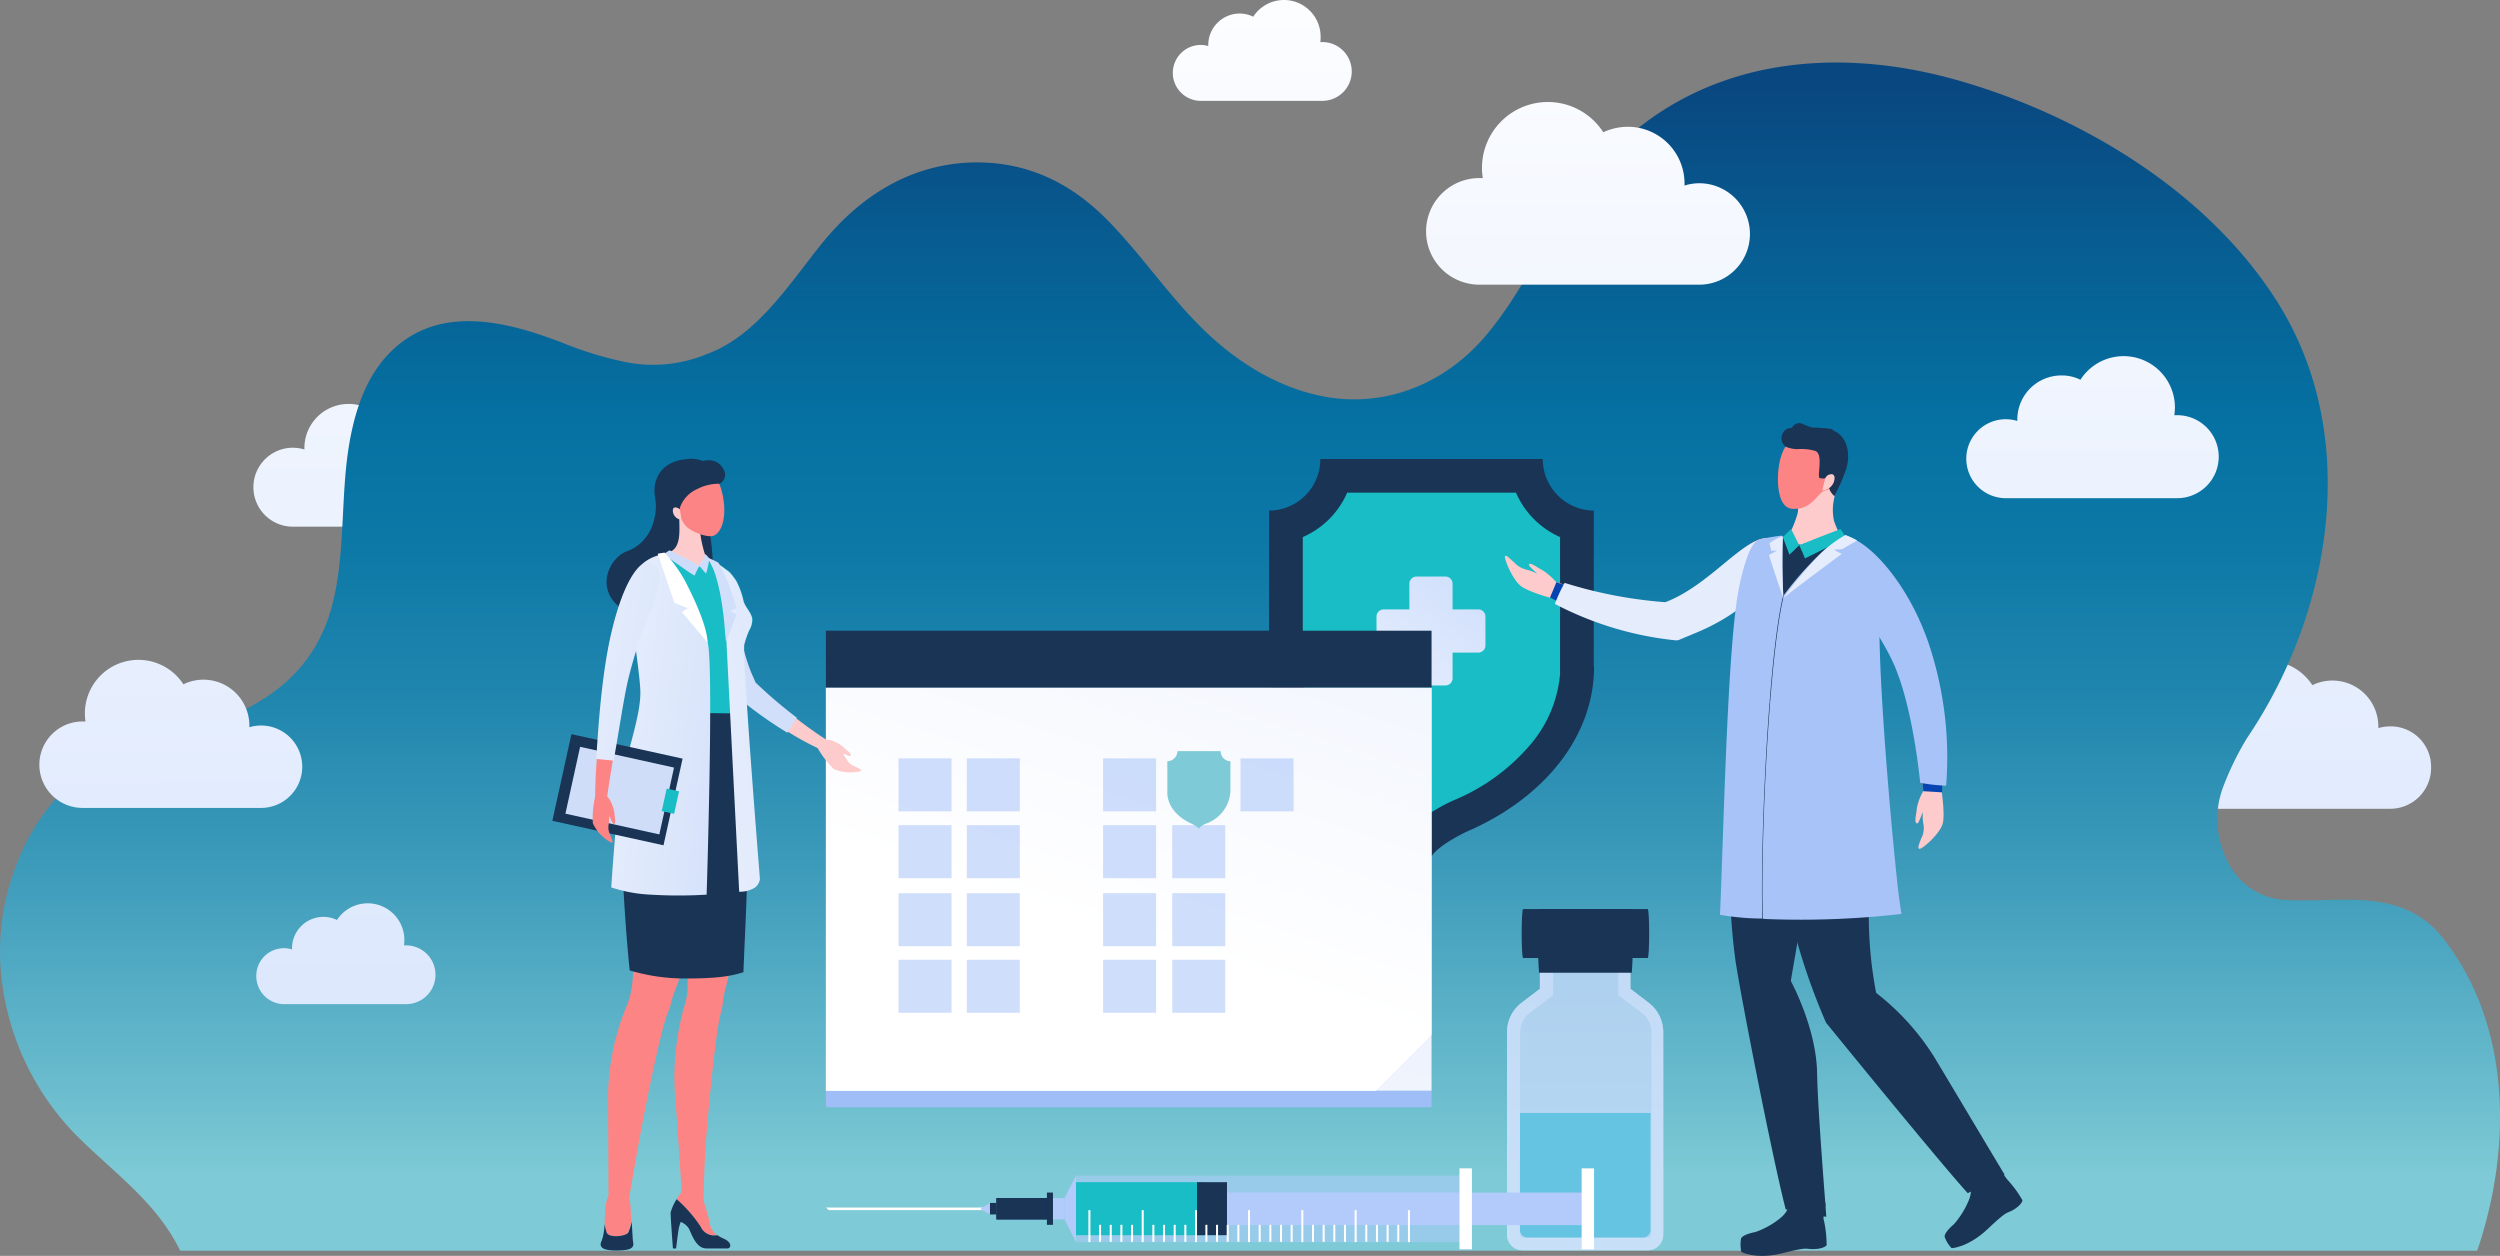 <svg xmlns="http://www.w3.org/2000/svg" xmlns:xlink="http://www.w3.org/1999/xlink" width="332.441" height="167" viewBox="0 0 332.441 167">
  <rect x="0" y="0" width="332.441" height="167" fill="#808080" stroke="none"/>
  <defs>
    <linearGradient id="linear-gradient" x1="0.46" y1="-3.272" x2="0.557" y2="13.689" gradientUnits="objectBoundingBox">
      <stop offset="0" stop-color="#fff"/>
      <stop offset="1" stop-color="#b2cbfb"/>
    </linearGradient>
    <linearGradient id="linear-gradient-2" x1="0.473" y1="-5.135" x2="0.567" y2="11.133" xlink:href="#linear-gradient"/>
    <linearGradient id="linear-gradient-3" x1="0.5" y1="1.31" x2="0.5" y2="0.037" gradientUnits="objectBoundingBox">
      <stop offset="0.295" stop-color="#7ecad6"/>
      <stop offset="0.34" stop-color="#6ebfcf"/>
      <stop offset="0.48" stop-color="#419ebc"/>
      <stop offset="0.604" stop-color="#2086ae"/>
      <stop offset="0.708" stop-color="#0c78a6"/>
      <stop offset="0.778" stop-color="#0572a3"/>
      <stop offset="0.898" stop-color="#075d91"/>
      <stop offset="1" stop-color="#094780"/>
    </linearGradient>
    <linearGradient id="linear-gradient-4" x1="-0.227" y1="2.721" x2="3.122" y2="-1.998" gradientUnits="objectBoundingBox">
      <stop offset="0" stop-color="#fff"/>
      <stop offset="1" stop-color="#9fbef8"/>
    </linearGradient>
    <linearGradient id="linear-gradient-5" x1="-0.456" y1="1.473" x2="1.403" y2="-2.282" gradientUnits="objectBoundingBox">
      <stop offset="0" stop-color="#fff"/>
      <stop offset="1" stop-color="#c1d3f8"/>
    </linearGradient>
    <linearGradient id="linear-gradient-6" x1="0.5" y1="-66.252" x2="0.5" y2="-39.229" xlink:href="#linear-gradient-4"/>
    <linearGradient id="linear-gradient-7" x1="0.068" y1="0.414" x2="1.835" y2="-3.157" xlink:href="#linear-gradient-5"/>
    <linearGradient id="linear-gradient-8" x1="-0.018" y1="-12.039" x2="3.188" y2="-15.186" xlink:href="#linear-gradient-5"/>
    <linearGradient id="linear-gradient-9" x1="0.499" y1="-19.365" x2="0.499" y2="-5.157" xlink:href="#linear-gradient-4"/>
    <linearGradient id="linear-gradient-10" x1="0.498" y1="-19.365" x2="0.498" y2="-5.157" xlink:href="#linear-gradient-4"/>
    <linearGradient id="linear-gradient-12" x1="0.503" y1="-19.365" x2="0.503" y2="-5.157" xlink:href="#linear-gradient-4"/>
    <linearGradient id="linear-gradient-13" x1="0.5" y1="-19.365" x2="0.5" y2="-5.157" xlink:href="#linear-gradient-4"/>
    <linearGradient id="linear-gradient-15" x1="0.499" y1="-20.62" x2="0.499" y2="-6.413" xlink:href="#linear-gradient-4"/>
    <linearGradient id="linear-gradient-16" x1="0.498" y1="-20.62" x2="0.498" y2="-6.413" xlink:href="#linear-gradient-4"/>
    <linearGradient id="linear-gradient-18" x1="0.503" y1="-20.62" x2="0.503" y2="-6.413" xlink:href="#linear-gradient-4"/>
    <linearGradient id="linear-gradient-19" x1="0.5" y1="-20.62" x2="0.5" y2="-6.413" xlink:href="#linear-gradient-4"/>
    <linearGradient id="linear-gradient-21" x1="0.499" y1="-14.28" x2="0.499" y2="-0.073" xlink:href="#linear-gradient-4"/>
    <linearGradient id="linear-gradient-22" x1="0.498" y1="-14.28" x2="0.498" y2="-0.073" xlink:href="#linear-gradient-4"/>
    <linearGradient id="linear-gradient-24" x1="0.503" y1="-14.28" x2="0.503" y2="-0.073" xlink:href="#linear-gradient-4"/>
    <linearGradient id="linear-gradient-25" x1="0.5" y1="-14.28" x2="0.5" y2="-0.073" xlink:href="#linear-gradient-4"/>
    <linearGradient id="linear-gradient-26" x1="0.499" y1="-15.541" x2="0.499" y2="-1.334" xlink:href="#linear-gradient-4"/>
    <linearGradient id="linear-gradient-27" x1="0.498" y1="-15.541" x2="0.498" y2="-1.334" xlink:href="#linear-gradient-4"/>
    <linearGradient id="linear-gradient-29" x1="0.503" y1="-15.541" x2="0.503" y2="-1.334" xlink:href="#linear-gradient-4"/>
    <linearGradient id="linear-gradient-30" x1="0.5" y1="-15.541" x2="0.5" y2="-1.334" xlink:href="#linear-gradient-4"/>
    <linearGradient id="linear-gradient-36" x1="-138.072" y1="-2.637" x2="-139.729" y2="-1.142" xlink:href="#linear-gradient-3"/>
    <linearGradient id="linear-gradient-37" x1="-103.196" y1="-1.885" x2="-104.782" y2="-2.829" xlink:href="#linear-gradient"/>
    <linearGradient id="linear-gradient-38" x1="-102.517" y1="-1.49" x2="-104.353" y2="-2.567" xlink:href="#linear-gradient"/>
    <linearGradient id="linear-gradient-39" x1="-104.217" y1="-1.831" x2="-103.487" y2="-2.387" xlink:href="#linear-gradient"/>
    <linearGradient id="linear-gradient-40" x1="-2.037" y1="115.915" x2="-2.705" y2="107.048" xlink:href="#linear-gradient"/>
    <linearGradient id="linear-gradient-41" x1="-83.091" y1="114.859" x2="-79.385" y2="113.736" xlink:href="#linear-gradient"/>
    <linearGradient id="linear-gradient-42" x1="-85.022" y1="357.108" x2="-82.666" y2="354.987" xlink:href="#linear-gradient"/>
    <linearGradient id="linear-gradient-43" x1="-19.822" y1="793.467" x2="-16.99" y2="782.028" gradientUnits="objectBoundingBox">
      <stop offset="0" stop-color="#4011d2"/>
      <stop offset="1" stop-color="#020057"/>
    </linearGradient>
    <linearGradient id="linear-gradient-44" x1="-5.55" y1="2926.375" x2="-4.285" y2="2984.409" xlink:href="#linear-gradient"/>
    <linearGradient id="linear-gradient-45" x1="-98.825" y1="1445.725" x2="-95.78" y2="1441.695" xlink:href="#linear-gradient"/>
    <linearGradient id="linear-gradient-46" x1="-3.414" y1="233.193" x2="-5.05" y2="214.44" xlink:href="#linear-gradient"/>
    <linearGradient id="linear-gradient-47" x1="-9.587" y1="223.392" x2="-11.357" y2="213.37" xlink:href="#linear-gradient"/>
    <linearGradient id="linear-gradient-48" x1="-106.217" y1="89.679" x2="-110.808" y2="87.754" xlink:href="#linear-gradient"/>
    <linearGradient id="linear-gradient-49" x1="-117.218" y1="88.213" x2="-118.571" y2="86.67" xlink:href="#linear-gradient"/>
    <linearGradient id="linear-gradient-50" x1="0.459" y1="-3.195" x2="0.556" y2="13.766" xlink:href="#linear-gradient"/>
    <linearGradient id="linear-gradient-51" x1="0.419" y1="-0.884" x2="0.556" y2="23.007" xlink:href="#linear-gradient"/>
    <linearGradient id="linear-gradient-52" x1="0.47" y1="-9.749" x2="0.608" y2="14.142" xlink:href="#linear-gradient"/>
    <linearGradient id="linear-gradient-53" x1="0.474" y1="-4.982" x2="0.568" y2="11.286" xlink:href="#linear-gradient"/>
    <linearGradient id="linear-gradient-54" x1="0.46" y1="-1.065" x2="0.536" y2="12.124" xlink:href="#linear-gradient"/>
    <linearGradient id="linear-gradient-55" x1="-140.216" y1="-0.6" x2="-142.458" y2="1.723" gradientUnits="objectBoundingBox">
      <stop offset="0" stop-color="#fdcbcb"/>
      <stop offset="1" stop-color="#fd8484"/>
    </linearGradient>
    <linearGradient id="linear-gradient-56" x1="-412.711" y1="-0.602" x2="-409.561" y2="1.213" gradientUnits="objectBoundingBox">
      <stop offset="0" stop-color="#fff"/>
      <stop offset="1" stop-color="#d1dffa"/>
    </linearGradient>
    <linearGradient id="linear-gradient-57" x1="327.205" y1="1.395" x2="336" y2="-6.692" xlink:href="#linear-gradient-55"/>
    <linearGradient id="linear-gradient-58" x1="-530.753" y1="-1.662" x2="-522.661" y2="0.269" xlink:href="#linear-gradient-55"/>
    <linearGradient id="linear-gradient-59" x1="-375.513" y1="-0.509" x2="-368.759" y2="-0.725" xlink:href="#linear-gradient-55"/>
    <linearGradient id="linear-gradient-60" x1="788.345" y1="76.629" x2="793.15" y2="80.758" xlink:href="#linear-gradient-55"/>
    <linearGradient id="linear-gradient-61" x1="-584.022" y1="5.855" x2="-582.643" y2="5.855" xlink:href="#linear-gradient-55"/>
    <linearGradient id="linear-gradient-62" x1="-920.654" y1="-30.706" x2="-905.753" y2="-8.382" xlink:href="#linear-gradient-55"/>
    <linearGradient id="linear-gradient-63" x1="-1404.292" y1="-21.133" x2="-1375.195" y2="-23.831" xlink:href="#linear-gradient-55"/>
    <linearGradient id="linear-gradient-64" x1="-4234.889" y1="33.118" x2="-4250.964" y2="27.225" xlink:href="#linear-gradient-55"/>
    <linearGradient id="linear-gradient-65" x1="-1554.063" y1="53.507" x2="-1554.15" y2="62.811" gradientUnits="objectBoundingBox">
      <stop offset="0" stop-color="#cedcfc"/>
      <stop offset="1" stop-color="#85acf8"/>
    </linearGradient>
    <linearGradient id="linear-gradient-66" x1="-3493.396" y1="12.058" x2="-3493.693" y2="24.072" xlink:href="#linear-gradient-65"/>
    <linearGradient id="linear-gradient-67" x1="-1.346" y1="-0.551" x2="1.423" y2="0.67" xlink:href="#linear-gradient-56"/>
    <linearGradient id="linear-gradient-68" x1="-340.968" y1="-0.982" x2="-339.833" y2="-7.203" gradientUnits="objectBoundingBox">
      <stop offset="0" stop-color="#fff"/>
      <stop offset="1" stop-color="#cfddf8"/>
    </linearGradient>
    <linearGradient id="linear-gradient-69" x1="-585.168" y1="-0.501" x2="-583.423" y2="-2.455" xlink:href="#linear-gradient-55"/>
    <linearGradient id="linear-gradient-70" x1="-2.884" y1="-0.605" x2="1.935" y2="1.471" xlink:href="#linear-gradient-56"/>
    <linearGradient id="linear-gradient-71" x1="-1618.379" y1="-7.859" x2="-1613.805" y2="-17.853" xlink:href="#linear-gradient-55"/>
    <linearGradient id="linear-gradient-72" x1="479.656" y1="54.068" x2="483.775" y2="56.19" xlink:href="#linear-gradient-56"/>
    <linearGradient id="linear-gradient-73" x1="-2.353" y1="2.877" x2="2.34" y2="-1.151" xlink:href="#linear-gradient-56"/>
    <linearGradient id="linear-gradient-74" x1="850.385" y1="-1.785" x2="844.543" y2="-2.329" xlink:href="#linear-gradient-56"/>
    <linearGradient id="linear-gradient-75" x1="-61.348" y1="-239.224" x2="-60.3" y2="-228.451" xlink:href="#linear-gradient-55"/>
    <linearGradient id="linear-gradient-76" x1="-22.141" y1="-593.717" x2="-32.852" y2="-624.102" xlink:href="#linear-gradient-55"/>
    <linearGradient id="linear-gradient-77" x1="491.588" y1="-1621.407" x2="495.352" y2="-1620.001" gradientUnits="objectBoundingBox">
      <stop offset="0" stop-color="#2575e9"/>
      <stop offset="1" stop-color="#0644b1"/>
    </linearGradient>
    <linearGradient id="linear-gradient-78" x1="-131.568" y1="104.069" x2="-131.425" y2="112.571" gradientUnits="objectBoundingBox">
      <stop offset="0" stop-color="#e5ecfc"/>
      <stop offset="1" stop-color="#a8c3f8"/>
    </linearGradient>
    <linearGradient id="linear-gradient-79" x1="136.781" y1="-11.94" x2="138.334" y2="-9.159" xlink:href="#linear-gradient-55"/>
    <linearGradient id="linear-gradient-80" x1="-396.302" y1="-0.868" x2="-395.693" y2="1.837" xlink:href="#linear-gradient-78"/>
    <linearGradient id="linear-gradient-81" x1="-180.956" y1="-0.716" x2="-178.289" y2="2.24" xlink:href="#linear-gradient-78"/>
    <linearGradient id="linear-gradient-82" x1="-1744.2" y1="4.563" x2="-1745.148" y2="-3.505" xlink:href="#linear-gradient-78"/>
    <linearGradient id="linear-gradient-83" x1="-488.279" y1="5.679" x2="-490.12" y2="6.658" xlink:href="#linear-gradient-55"/>
    <linearGradient id="linear-gradient-84" x1="-305.619" y1="-177.672" x2="-304.382" y2="-176.788" xlink:href="#linear-gradient-55"/>
    <linearGradient id="linear-gradient-85" x1="-236.665" y1="57.089" x2="-235.015" y2="59.624" gradientUnits="objectBoundingBox">
      <stop offset="0" stop-color="#ce8d90"/>
      <stop offset="1" stop-color="#c1686e"/>
    </linearGradient>
    <linearGradient id="linear-gradient-86" x1="-943.815" y1="331.186" x2="-966.097" y2="308.881" xlink:href="#linear-gradient-55"/>
    <linearGradient id="linear-gradient-87" x1="-1276.079" y1="439.59" x2="-1273.032" y2="442.167" xlink:href="#linear-gradient-77"/>
    <linearGradient id="linear-gradient-88" x1="-210.914" y1="15.267" x2="-208.362" y2="18.929" xlink:href="#linear-gradient-78"/>
    <linearGradient id="linear-gradient-89" x1="-340.266" y1="4.501" x2="-340.441" y2="-3.03" xlink:href="#linear-gradient-78"/>
    <linearGradient id="linear-gradient-90" x1="-2106.778" y1="-142.431" x2="-2113.836" y2="-143.696" xlink:href="#linear-gradient-55"/>
  </defs>
  <g id="Sempre_com_voce" data-name="Sempre com voce" transform="translate(-39.559 -4.751)">
    <path id="Caminho_4302" data-name="Caminho 4302" d="M78.505,64.291a5.12,5.12,0,0,1,1.533.23v-.192A5.862,5.862,0,0,1,85.9,58.467a5.574,5.574,0,0,1,2.529.575A6.823,6.823,0,0,1,101,62.72a9.394,9.394,0,0,1-.077,1.034h.383a5.517,5.517,0,0,1,0,11.034h-22.8a5.249,5.249,0,0,1,0-10.5Z" fill="url(#linear-gradient)"/>
    <path id="Caminho_4303" data-name="Caminho 4303" d="M357.431,101.341a5.833,5.833,0,0,0-1.609.23v-.192a6.107,6.107,0,0,0-8.774-5.517,7.122,7.122,0,0,0-13.1,3.87,9.415,9.415,0,0,0,.077,1.073h-.383a5.747,5.747,0,0,0,0,11.494h23.755a5.437,5.437,0,0,0,5.441-5.441A5.375,5.375,0,0,0,357.431,101.341Z" fill="url(#linear-gradient-2)"/>
    <path id="Caminho_4304" data-name="Caminho 4304" d="M49.923,155.938c4.866,4.828,10.46,8.7,13.6,15.134H368.964c4.6-13.448,4.6-29.77-4.368-41.341-5.67-7.433-14.368-4.713-21.762-5.364a9.018,9.018,0,0,1-7.126-5.211,12.2,12.2,0,0,1-.575-9.617,39.27,39.27,0,0,1,3.218-6.628c11.188-16.513,15.326-39.962,4.138-57.854C332.757,29.5,314.75,19.387,298.7,15.1c-15.747-4.176-33.1-2.49-45.4,10.46-6.667,7.011-10.077,16.628-16.169,23.831-5.709,6.743-13.985,9.732-22.107,7.969-5.9-1.264-11.341-4.674-15.862-9.2s-8.2-10.038-12.72-14.521q-8.218-8.1-19.08-7.2c-7.586.69-13.87,4.789-18.85,11.111C144.1,43.1,140,49.5,133.448,51.877a18.617,18.617,0,0,1-11.188.92,47.58,47.58,0,0,1-7.969-2.49c-7.51-2.874-16.782-5.287-23.257,1.724-3.563,3.87-4.943,9.617-5.479,15.172S85.21,78.39,84.061,83.831C81,98.773,67.433,101.111,56.283,104.712c-7.433,2.337-12.95,9.31-15.364,17.433a31.513,31.513,0,0,0-1.3,11.034A35.432,35.432,0,0,0,49.923,155.938Z" fill="url(#linear-gradient-3)"/>
    <g id="Grupo_1997" data-name="Grupo 1997">
      <path id="Caminho_4305" data-name="Caminho 4305" d="M208.313,93.448v-20.8a6.843,6.843,0,0,0,6.82-6.858h29.578a6.86,6.86,0,0,0,6.782,6.858v20.8l.038-.038c0,9.387-6.782,17.548-16.9,21.916-.192.077-3.793,1.8-4.713,3.3-.92-1.494-4.559-3.218-4.751-3.3-10.077-4.368-16.9-12.567-16.858-21.877Z" fill="#193455"/>
      <path id="Caminho_4306" data-name="Caminho 4306" d="M229.922,112.758a2.139,2.139,0,0,1,.307-.192,23.842,23.842,0,0,1,2.605-1.379,26.857,26.857,0,0,0,10.5-7.739,16.719,16.719,0,0,0,3.678-9.08v-18.2a11.445,11.445,0,0,1-5.862-5.9H218.7a11.379,11.379,0,0,1-5.9,5.9v18.2a16.158,16.158,0,0,0,3.678,9.08,26.58,26.58,0,0,0,10.5,7.739A24.779,24.779,0,0,1,229.922,112.758Z" fill="#18bdc6"/>
      <path id="Caminho_4307" data-name="Caminho 4307" d="M236.129,85.785h-3.41v-3.41a.949.949,0,0,0-.958-.958H227.93a.949.949,0,0,0-.958.958v3.41h-3.41a.949.949,0,0,0-.958.958v3.831a.949.949,0,0,0,.958.958h3.41v3.41a.949.949,0,0,0,.958.958h3.831a.949.949,0,0,0,.958-.958v-3.41h3.41a.949.949,0,0,0,.958-.958V86.743A.949.949,0,0,0,236.129,85.785Z" fill="url(#linear-gradient-4)"/>
    </g>
    <g id="Grupo_1999" data-name="Grupo 1999">
      <rect id="Retângulo_787" data-name="Retângulo 787" width="80.536" height="53.601" transform="translate(149.386 96.206)" fill="url(#linear-gradient-5)"/>
      <rect id="Retângulo_788" data-name="Retângulo 788" width="80.536" height="2.184" transform="translate(149.386 149.808)" fill="url(#linear-gradient-6)"/>
      <rect id="Retângulo_789" data-name="Retângulo 789" width="80.536" height="7.586" transform="translate(149.386 88.62)" fill="#193455"/>
      <g id="Grupo_1998" data-name="Grupo 1998">
        <path id="Caminho_4308" data-name="Caminho 4308" d="M229.922,96.206H149.386v53.6h73.065l7.471-7.471Z" fill="url(#linear-gradient-7)"/>
      </g>
      <path id="Caminho_4309" data-name="Caminho 4309" d="M222.451,142.337v7.471l7.471-7.471Z" fill="url(#linear-gradient-8)"/>
    </g>
    <g id="Grupo_2000" data-name="Grupo 2000" opacity="0.5">
      <rect id="Retângulo_790" data-name="Retângulo 790" width="7.05" height="7.05" transform="translate(159.041 123.524)" fill="url(#linear-gradient-9)"/>
      <rect id="Retângulo_791" data-name="Retângulo 791" width="7.05" height="7.05" transform="translate(168.122 123.524)" fill="url(#linear-gradient-10)"/>
      <rect id="Retângulo_792" data-name="Retângulo 792" width="7.05" height="7.05" transform="translate(177.202 123.524)" fill="url(#linear-gradient-10)"/>
      <rect id="Retângulo_793" data-name="Retângulo 793" width="7.05" height="7.05" transform="translate(186.244 123.524)" fill="url(#linear-gradient-12)"/>
      <rect id="Retângulo_794" data-name="Retângulo 794" width="7.05" height="7.05" transform="translate(195.44 123.524)" fill="url(#linear-gradient-13)"/>
      <rect id="Retângulo_795" data-name="Retângulo 795" width="7.05" height="7.05" transform="translate(204.52 123.524)" fill="url(#linear-gradient-13)"/>
      <rect id="Retângulo_796" data-name="Retângulo 796" width="7.05" height="7.05" transform="translate(159.041 132.375)" fill="url(#linear-gradient-15)"/>
      <rect id="Retângulo_797" data-name="Retângulo 797" width="7.05" height="7.05" transform="translate(168.122 132.375)" fill="url(#linear-gradient-16)"/>
      <rect id="Retângulo_798" data-name="Retângulo 798" width="7.05" height="7.05" transform="translate(177.202 132.375)" fill="url(#linear-gradient-16)"/>
      <rect id="Retângulo_799" data-name="Retângulo 799" width="7.05" height="7.05" transform="translate(186.244 132.375)" fill="url(#linear-gradient-18)"/>
      <rect id="Retângulo_800" data-name="Retângulo 800" width="7.05" height="7.05" transform="translate(195.44 132.375)" fill="url(#linear-gradient-19)"/>
      <rect id="Retângulo_801" data-name="Retângulo 801" width="7.05" height="7.05" transform="translate(204.52 132.375)" fill="url(#linear-gradient-19)"/>
      <rect id="Retângulo_802" data-name="Retângulo 802" width="7.05" height="7.05" transform="translate(159.041 105.593)" fill="url(#linear-gradient-21)"/>
      <rect id="Retângulo_803" data-name="Retângulo 803" width="7.05" height="7.05" transform="translate(168.122 105.593)" fill="url(#linear-gradient-22)"/>
      <rect id="Retângulo_804" data-name="Retângulo 804" width="7.05" height="7.05" transform="translate(177.202 105.593)" fill="url(#linear-gradient-22)"/>
      <rect id="Retângulo_805" data-name="Retângulo 805" width="7.05" height="7.05" transform="translate(186.244 105.593)" fill="url(#linear-gradient-24)"/>
      <rect id="Retângulo_806" data-name="Retângulo 806" width="7.05" height="7.05" transform="translate(204.52 105.593)" fill="url(#linear-gradient-25)"/>
      <rect id="Retângulo_807" data-name="Retângulo 807" width="7.05" height="7.05" transform="translate(159.041 114.482)" fill="url(#linear-gradient-26)"/>
      <rect id="Retângulo_808" data-name="Retângulo 808" width="7.05" height="7.05" transform="translate(168.122 114.482)" fill="url(#linear-gradient-27)"/>
      <rect id="Retângulo_809" data-name="Retângulo 809" width="7.05" height="7.05" transform="translate(177.202 114.482)" fill="url(#linear-gradient-27)"/>
      <rect id="Retângulo_810" data-name="Retângulo 810" width="7.05" height="7.05" transform="translate(186.244 114.482)" fill="url(#linear-gradient-29)"/>
      <rect id="Retângulo_811" data-name="Retângulo 811" width="7.05" height="7.05" transform="translate(195.44 114.482)" fill="url(#linear-gradient-30)"/>
      <rect id="Retângulo_812" data-name="Retângulo 812" width="7.05" height="7.05" transform="translate(204.52 114.482)" fill="url(#linear-gradient-30)"/>
      <rect id="Retângulo_813" data-name="Retângulo 813" width="7.05" height="7.05" transform="translate(213.332 123.524)" fill="url(#linear-gradient-9)"/>
      <rect id="Retângulo_814" data-name="Retângulo 814" width="7.05" height="7.05" transform="translate(213.332 132.375)" fill="url(#linear-gradient-15)"/>
      <rect id="Retângulo_815" data-name="Retângulo 815" width="7.05" height="7.05" transform="translate(213.332 105.593)" fill="url(#linear-gradient-21)"/>
      <rect id="Retângulo_816" data-name="Retângulo 816" width="7.05" height="7.05" transform="translate(213.332 114.482)" fill="url(#linear-gradient-26)"/>
    </g>
    <g id="Grupo_2001" data-name="Grupo 2001">
      <path id="Caminho_4310" data-name="Caminho 4310" d="M194.788,110.038v-4.061a1.358,1.358,0,0,0,1.341-1.341h5.747a1.325,1.325,0,0,0,1.3,1.341v4.061h0a4.869,4.869,0,0,1-3.295,4.253,2.547,2.547,0,0,0-.92.651c-.192-.307-.881-.613-.92-.651-1.954-.843-3.3-2.452-3.257-4.253Z" fill="url(#linear-gradient-36)"/>
    </g>
    <g id="Grupo_2002" data-name="Grupo 2002">
      <path id="Caminho_4311" data-name="Caminho 4311" d="M241.915,138.084l2.414-1.839v-5.632h12.031v5.632l2.414,1.839a4.918,4.918,0,0,1,1.954,3.946v26.9A2.06,2.06,0,0,1,258.658,171H242.03a2.06,2.06,0,0,1-2.069-2.069v-26.9A4.918,4.918,0,0,1,241.915,138.084Z" opacity="0.5" fill="url(#linear-gradient-37)"/>
      <path id="Caminho_4312" data-name="Caminho 4312" d="M241.915,138.084l2.414-1.839v-5.632h12.031v5.632l2.414,1.839a4.918,4.918,0,0,1,1.954,3.946v26.9A2.06,2.06,0,0,1,258.658,171H242.03a2.06,2.06,0,0,1-2.069-2.069v-26.9A4.918,4.918,0,0,1,241.915,138.084Zm-.268,30.843a.425.425,0,0,0,.421.421h16.667a.425.425,0,0,0,.421-.421v-26.9a3.284,3.284,0,0,0-1.3-2.605l-3.1-2.337V132.3h-8.659v4.789l-3.1,2.337a3.285,3.285,0,0,0-1.3,2.605l-.038,26.9Z" opacity="0.5" fill="url(#linear-gradient-38)"/>
      <path id="Caminho_4313" data-name="Caminho 4313" d="M259.041,152.758v15.555a1.014,1.014,0,0,1-1,1H242.681a.989.989,0,0,1-1-1V152.758Z" fill="#18bdc6"/>
      <path id="Caminho_4314" data-name="Caminho 4314" d="M241.915,138.084l2.414-1.839v-5.632h12.031v5.632l2.414,1.839a4.918,4.918,0,0,1,1.954,3.946v26.9A2.06,2.06,0,0,1,258.658,171H242.03a2.06,2.06,0,0,1-2.069-2.069v-26.9A4.918,4.918,0,0,1,241.915,138.084Z" opacity="0.5" fill="url(#linear-gradient-39)"/>
      <path id="Caminho_4315" data-name="Caminho 4315" d="M256.551,125.632H244.213a62.447,62.447,0,0,0,0,8.467h12.337A62.452,62.452,0,0,0,256.551,125.632Z" fill="#193455"/>
      <path id="Caminho_4316" data-name="Caminho 4316" d="M258.658,125.632H242.106c-.268,0-.268,6.513,0,6.513h16.552C258.926,132.145,258.926,125.632,258.658,125.632Z" fill="#193455"/>
    </g>
    <g id="Grupo_2004" data-name="Grupo 2004">
      <path id="Caminho_4317" data-name="Caminho 4317" d="M235.286,161.072v8.851H182.643v-8.851Z" opacity="0.5" fill="url(#linear-gradient-40)"/>
      <path id="Caminho_4318" data-name="Caminho 4318" d="M182.643,161.072v8.851l-1.571-3.1v-2.682Z" fill="url(#linear-gradient-41)"/>
      <path id="Caminho_4319" data-name="Caminho 4319" d="M181.072,164.061V166.9h-1.494v-2.835Z" fill="url(#linear-gradient-42)"/>
      <rect id="Retângulo_817" data-name="Retângulo 817" width="0.805" height="4.291" transform="translate(178.773 163.333)" fill="#193455"/>
      <path id="Caminho_4320" data-name="Caminho 4320" d="M172.068,164.061V166.9h6.7v-2.835Z" fill="url(#linear-gradient-43)"/>
      <rect id="Retângulo_818" data-name="Retângulo 818" width="6.705" height="2.835" transform="translate(172.068 164.061)" fill="#193455"/>
      <rect id="Retângulo_819" data-name="Retângulo 819" width="0.881" height="1.533" transform="translate(171.187 164.712)" fill="#193455"/>
      <path id="Caminho_4321" data-name="Caminho 4321" d="M149.386,165.325l.383.345h20.651v-.345Z" fill="url(#linear-gradient-44)"/>
      <path id="Caminho_4322" data-name="Caminho 4322" d="M170,165.44v.115l1.188.69v-1.533Z" fill="url(#linear-gradient-45)"/>
      <rect id="Retângulo_820" data-name="Retângulo 820" width="17.05" height="7.05" transform="translate(182.643 161.953)" fill="#18bdc6"/>
      <path id="Caminho_4323" data-name="Caminho 4323" d="M200.765,163.333v4.329h34.521v-4.329Z" fill="url(#linear-gradient-46)"/>
      <path id="Caminho_4324" data-name="Caminho 4324" d="M233.639,163.333v4.329h17.05v-4.329Z" fill="url(#linear-gradient-47)"/>
      <path id="Caminho_4325" data-name="Caminho 4325" d="M235.286,160.114V170.88h-1.648V160.114Z" fill="url(#linear-gradient-48)"/>
      <path id="Caminho_4326" data-name="Caminho 4326" d="M251.531,160.114V170.88h-1.648V160.114Z" fill="url(#linear-gradient-49)"/>
      <rect id="Retângulo_821" data-name="Retângulo 821" width="3.985" height="7.05" transform="translate(198.735 161.953)" fill="#193455"/>
      <g id="Grupo_2003" data-name="Grupo 2003">
        <rect id="Retângulo_822" data-name="Retângulo 822" width="0.268" height="4.253" transform="translate(184.29 165.67)" fill="#fff"/>
        <rect id="Retângulo_823" data-name="Retângulo 823" width="0.268" height="2.261" transform="translate(185.708 167.624)" fill="#fff"/>
        <rect id="Retângulo_824" data-name="Retângulo 824" width="0.268" height="2.261" transform="translate(187.126 167.624)" fill="#fff"/>
        <rect id="Retângulo_825" data-name="Retângulo 825" width="0.268" height="2.261" transform="translate(188.543 167.624)" fill="#fff"/>
        <rect id="Retângulo_826" data-name="Retângulo 826" width="0.268" height="2.261" transform="translate(189.961 167.624)" fill="#fff"/>
        <rect id="Retângulo_827" data-name="Retângulo 827" width="0.268" height="4.253" transform="translate(191.378 165.67)" fill="#fff"/>
        <rect id="Retângulo_828" data-name="Retângulo 828" width="0.268" height="2.261" transform="translate(192.796 167.624)" fill="#fff"/>
        <rect id="Retângulo_829" data-name="Retângulo 829" width="0.268" height="2.261" transform="translate(194.214 167.624)" fill="#fff"/>
        <rect id="Retângulo_830" data-name="Retângulo 830" width="0.268" height="2.261" transform="translate(195.631 167.624)" fill="#fff"/>
        <rect id="Retângulo_831" data-name="Retângulo 831" width="0.268" height="2.261" transform="translate(197.049 167.624)" fill="#fff"/>
        <rect id="Retângulo_832" data-name="Retângulo 832" width="0.268" height="4.253" transform="translate(198.467 165.67)" fill="#fff"/>
        <rect id="Retângulo_833" data-name="Retângulo 833" width="0.268" height="2.261" transform="translate(199.846 167.624)" fill="#fff"/>
        <rect id="Retângulo_834" data-name="Retângulo 834" width="0.268" height="2.261" transform="translate(201.263 167.624)" fill="#fff"/>
        <rect id="Retângulo_835" data-name="Retângulo 835" width="0.268" height="2.261" transform="translate(202.681 167.624)" fill="#fff"/>
        <rect id="Retângulo_836" data-name="Retângulo 836" width="0.268" height="2.261" transform="translate(204.099 167.624)" fill="#fff"/>
        <rect id="Retângulo_837" data-name="Retângulo 837" width="0.268" height="4.253" transform="translate(205.516 165.67)" fill="#fff"/>
        <rect id="Retângulo_838" data-name="Retângulo 838" width="0.268" height="2.261" transform="translate(206.934 167.624)" fill="#fff"/>
        <rect id="Retângulo_839" data-name="Retângulo 839" width="0.268" height="2.261" transform="translate(208.352 167.624)" fill="#fff"/>
        <rect id="Retângulo_840" data-name="Retângulo 840" width="0.268" height="2.261" transform="translate(209.769 167.624)" fill="#fff"/>
        <rect id="Retângulo_841" data-name="Retângulo 841" width="0.268" height="2.261" transform="translate(211.187 167.624)" fill="#fff"/>
        <rect id="Retângulo_842" data-name="Retângulo 842" width="0.268" height="4.253" transform="translate(212.604 165.67)" fill="#fff"/>
        <rect id="Retângulo_843" data-name="Retângulo 843" width="0.268" height="2.261" transform="translate(214.022 167.624)" fill="#fff"/>
        <rect id="Retângulo_844" data-name="Retângulo 844" width="0.268" height="2.261" transform="translate(215.44 167.624)" fill="#fff"/>
        <rect id="Retângulo_845" data-name="Retângulo 845" width="0.268" height="2.261" transform="translate(216.857 167.624)" fill="#fff"/>
        <rect id="Retângulo_846" data-name="Retângulo 846" width="0.268" height="2.261" transform="translate(218.275 167.624)" fill="#fff"/>
        <rect id="Retângulo_847" data-name="Retângulo 847" width="0.268" height="4.253" transform="translate(219.693 165.67)" fill="#fff"/>
        <rect id="Retângulo_848" data-name="Retângulo 848" width="0.268" height="4.253" transform="translate(226.781 165.67)" fill="#fff"/>
        <rect id="Retângulo_849" data-name="Retângulo 849" width="0.268" height="2.261" transform="translate(221.11 167.624)" fill="#fff"/>
        <rect id="Retângulo_850" data-name="Retângulo 850" width="0.268" height="2.261" transform="translate(222.528 167.624)" fill="#fff"/>
        <rect id="Retângulo_851" data-name="Retângulo 851" width="0.268" height="2.261" transform="translate(223.945 167.624)" fill="#fff"/>
        <rect id="Retângulo_852" data-name="Retângulo 852" width="0.268" height="2.261" transform="translate(225.363 167.624)" fill="#fff"/>
      </g>
    </g>
    <path id="Caminho_4327" data-name="Caminho 4327" d="M306.282,60.5a5.12,5.12,0,0,1,1.533.23v-.192a5.862,5.862,0,0,1,5.862-5.862,5.574,5.574,0,0,1,2.529.575,6.823,6.823,0,0,1,12.567,3.678,9.39,9.39,0,0,1-.077,1.034h.383a5.517,5.517,0,1,1,0,11.034h-22.8a5.249,5.249,0,1,1,0-10.5Z" fill="url(#linear-gradient-50)"/>
    <path id="Caminho_4328" data-name="Caminho 4328" d="M199.156,10.728a3.305,3.305,0,0,1,1.073.153v-.153a4.186,4.186,0,0,1,4.176-4.176,4.02,4.02,0,0,1,1.8.421,4.875,4.875,0,0,1,8.965,2.644,4.639,4.639,0,0,1-.038.728h.268a3.908,3.908,0,1,1,0,7.816H199.195a3.717,3.717,0,0,1-.038-7.433Z" fill="url(#linear-gradient-51)"/>
    <path id="Caminho_4329" data-name="Caminho 4329" d="M77.318,130.842A3.305,3.305,0,0,1,78.39,131v-.153a4.186,4.186,0,0,1,4.176-4.176,4.02,4.02,0,0,1,1.8.421,4.875,4.875,0,0,1,8.965,2.644c0,.23-.038.5-.038.728h.268a3.908,3.908,0,1,1,0,7.816H77.356a3.72,3.72,0,0,1-3.716-3.716A3.663,3.663,0,0,1,77.318,130.842Z" fill="url(#linear-gradient-52)"/>
    <path id="Caminho_4330" data-name="Caminho 4330" d="M74.291,101.226a5.374,5.374,0,0,0-1.571.23v-.192a6.107,6.107,0,0,0-8.774-5.517,7.122,7.122,0,0,0-13.1,3.87,9.419,9.419,0,0,0,.077,1.073h-.383a5.747,5.747,0,0,0,0,11.494H74.253a5.479,5.479,0,0,0,.038-10.958Z" fill="url(#linear-gradient-53)"/>
    <path id="Caminho_4331" data-name="Caminho 4331" d="M265.516,29.119a6.519,6.519,0,0,0-1.954.307v-.268a7.538,7.538,0,0,0-7.548-7.548,7.789,7.789,0,0,0-3.257.728,8.761,8.761,0,0,0-16.13,4.751,7.923,7.923,0,0,0,.115,1.341h-.46a7.088,7.088,0,0,0,0,14.176h29.234a6.743,6.743,0,0,0,0-13.487Z" fill="url(#linear-gradient-54)"/>
    <g id="Grupo_2009" data-name="Grupo 2009">
      <path id="Caminho_4332" data-name="Caminho 4332" d="M126.781,71.379c.153,3.678-1.686,5.9-3.831,6.667-2.184.766-3.908,4.253-1.724,6.743s9.387,4.6,12.107.46-.766-15.939-.766-15.939Z" fill="#193455"/>
      <path id="Caminho_4333" data-name="Caminho 4333" d="M135.632,80.5c2.874.421.651,6.015,3.678,13.563.192.5.421,1,.651,1.533a57.838,57.838,0,0,0,5.479,4.674h0a54.437,54.437,0,0,0,5.326,3.678c1.379.728,1.264,1.686,0,1.341a36.689,36.689,0,0,1-6.4-3.218v.038a49.753,49.753,0,0,1-6.322-4.483,2.008,2.008,0,0,1-.383-.421.834.834,0,0,1-.192-.307,31.774,31.774,0,0,1-1.648-3.218C132.26,85.862,133.409,80.191,135.632,80.5Z" fill="url(#linear-gradient-55)"/>
      <path id="Caminho_4334" data-name="Caminho 4334" d="M145.517,100.191a63.363,63.363,0,0,1-5.479-4.674c-.23-.536-.46-1.034-.651-1.494a28.07,28.07,0,0,1-1.839-9.157c-.192-2.567-.307-4.253-1.916-4.483h-.192a1.492,1.492,0,0,0-1.264.8c-1.188,1.8-1.188,6.513,1.494,12.567.46,1.034,1.034,2.146,1.647,3.218a3.535,3.535,0,0,1,.192.307,2.2,2.2,0,0,0,.421.421,54.322,54.322,0,0,0,6.322,4.483Z" fill="url(#linear-gradient-56)"/>
      <path id="Caminho_4335" data-name="Caminho 4335" d="M151.762,104.137c.421.46,1.111.8.881,1.111-.115.153-.69-.192-1.226-.46a4.51,4.51,0,0,1,.728.958,2.015,2.015,0,0,0,1.111.92c.192.153.958.383.8.613a5.653,5.653,0,0,1-3.64-.268,12.828,12.828,0,0,1-2.3-3.1l.92-.651C149.654,102.72,151.34,103.716,151.762,104.137Z" fill="url(#linear-gradient-57)"/>
      <path id="Caminho_4336" data-name="Caminho 4336" d="M131.992,99.616h5.172c.038,0,.92,15.249,1,18.046a68.352,68.352,0,0,1-2.261,19.08v.038a8.639,8.639,0,0,0-.23,1.379,8.028,8.028,0,0,1-.23,1.188c-.728,2.49-1.648,12.72-1.954,16.437s-.383,9.157-.383,9.157h-2.8s-.613-10.115-1-14.751a34.474,34.474,0,0,1,1.226-11.533,8.771,8.771,0,0,0,.46-3.18V134.1a92.366,92.366,0,0,0-.881-11.647,50.144,50.144,0,0,1-.536-9.732,8.037,8.037,0,0,1-.651-2.222C128.16,105.785,130.957,100.919,131.992,99.616Z" fill="url(#linear-gradient-58)"/>
      <path id="Caminho_4337" data-name="Caminho 4337" d="M120.421,150.153a32.236,32.236,0,0,1,2.3-11.226,11.055,11.055,0,0,0,.958-3.87c.038-.307.038-.613.077-.958a85.186,85.186,0,0,0,.077-11.647,43.684,43.684,0,0,1,.115-8.621,7.145,7.145,0,0,0-.192-2.988c-.038-.115-.038-.192-.077-.307-1.111-4.713,1.8-9.578,2.874-10.881h6.82c.038,0,.153,4.559.23,6.245.038,1.073.038,9.2-.115,11.8a65.7,65.7,0,0,1-4.291,19.08v.038a11.462,11.462,0,0,0-.383,1.226,8.409,8.409,0,0,1-.421,1.3c-1.034,2.49-3.027,12.72-3.716,16.437s-1.609,9.157-1.609,9.157h-2.605C120.5,164.9,120.421,154.789,120.421,150.153Z" fill="url(#linear-gradient-59)"/>
      <path id="Caminho_4338" data-name="Caminho 4338" d="M123.065,108.16h0l14.6-2.069a.122.122,0,0,0,.115-.115c-.153-1.494-.268-2.988-.46-4.483a29.785,29.785,0,0,1,.038-6.4c.077-1.149.153-2.069.383-3.6.038-.345.115-.69.153-1.034.077-.077,1.916-2.107,1.724-3.448-.153-.843-.881-1.456-1.149-2.3a10.643,10.643,0,0,0-.958-2.682,7.19,7.19,0,0,0-.69-.92,10.045,10.045,0,0,0-6.782-2.912,8.719,8.719,0,0,0-1,.077,3.837,3.837,0,0,0-1.149.192c-2.069.421-4.215,2.107-4.368,4.483a20.11,20.11,0,0,0,.8,6.4c.536,1.954,1.494,3.87,1.8,5.862a11.537,11.537,0,0,1-1.264,6.667c-.881,1.992-1.916,4.023-1.916,6.207,0,.038,0,.077.038.077C122.988,108.122,123.026,108.16,123.065,108.16Z" fill="#18bdc6"/>
      <g id="Grupo_2005" data-name="Grupo 2005">
        <path id="Caminho_4339" data-name="Caminho 4339" d="M123.294,133.792c-.536-5.134-1.111-13.985-1-17.2.23-9.425,1.073-10.5,1.724-13.065a12.493,12.493,0,0,1,1.762-4.061l11.379.153s1.418,3.257,1.724,21.226c.038,3.18-.383,10.345-.46,13.18-1.533.5-3.333.843-7.739.843A25.637,25.637,0,0,1,123.294,133.792Z" fill="#193455"/>
      </g>
      <path id="Caminho_4340" data-name="Caminho 4340" d="M129.233,72.222a12.434,12.434,0,0,1,.115,3.3,6.992,6.992,0,0,1-.958,2.835A7.707,7.707,0,0,0,131,79.923c1.839.5,2.605-.115,2.567-.69h0a16.2,16.2,0,0,1-.881-3.487,6.6,6.6,0,0,1,.23-3.333Z" fill="url(#linear-gradient-60)"/>
      <path id="Caminho_4341" data-name="Caminho 4341" d="M131.724,66.283c-4.6-.038-4.943,4.176-3.563,5.939,1.226,1.609,1.609.766,2.3,2.069.5,1,2.644,1.839,3.716,1.762s2.107-1.992,1.533-5.211C135.1,67.586,133.409,66.283,131.724,66.283Z" fill="url(#linear-gradient-61)"/>
      <path id="Caminho_4342" data-name="Caminho 4342" d="M126.666,70.881h0a5.142,5.142,0,0,1-.038-1.533l.115-.575a3.976,3.976,0,0,1,.153-.383,3.747,3.747,0,0,1,1.724-1.954.119.119,0,0,1,.077-.038h0a5.409,5.409,0,0,1,1.686-.536c.192-.038.383-.038.575-.077a4.04,4.04,0,0,1,2.031.268,2.45,2.45,0,0,1,.536-.077,2.127,2.127,0,0,1,2.222,1.149,1.334,1.334,0,0,1-.5,1.954,6.284,6.284,0,0,0-3.027.728A4.214,4.214,0,0,0,130,72.184c-.038.268-.077.536-.115.843h0c-.038,2.146.421,4.636-1.494,5.211-1.916.613-2.146.728-2.146.728S127.2,74.023,126.666,70.881Z" fill="#193455"/>
      <path id="Caminho_4343" data-name="Caminho 4343" d="M130.344,163.064l2.49.613a34.065,34.065,0,0,1,1.073,3.487,2.43,2.43,0,0,0,1,1.839h0a1.982,1.982,0,0,1-2.222-1.149,18.116,18.116,0,0,0-3.18-3.64A12.473,12.473,0,0,1,130.344,163.064Z" fill="url(#linear-gradient-62)"/>
      <path id="Caminho_4344" data-name="Caminho 4344" d="M128.773,165.861a.141.141,0,0,1,.038-.115,6.224,6.224,0,0,1,.728-1.533,18.116,18.116,0,0,1,3.18,3.64A1.982,1.982,0,0,0,134.942,169h0a.838.838,0,0,0,.192.115,3.905,3.905,0,0,0,.575.307c1.341.575,1,1.341.613,1.341h-2.835c-1.264,0-1.839-1.571-2.3-2.605a2.26,2.26,0,0,0-1.111-.92h0a6.127,6.127,0,0,0-.268.92c-.115.728-.345,2.605-.345,2.605h-.421s-.307-3.985-.307-4.828C128.773,165.9,128.773,165.9,128.773,165.861Z" fill="#193455"/>
      <g id="Grupo_2006" data-name="Grupo 2006">
        <path id="Caminho_4345" data-name="Caminho 4345" d="M120.229,168.658a8.719,8.719,0,0,1-.268-1.149v-.153c.115-2.261.038-3.793,1.456-4.215a1.465,1.465,0,0,1,1.762.728,6.471,6.471,0,0,1,.23,1.571c.038.536.077,1.149.115,1.762a6.516,6.516,0,0,1-.46,1.456C122.8,169.156,120.536,169.425,120.229,168.658Z" fill="url(#linear-gradient-63)"/>
        <path id="Caminho_4346" data-name="Caminho 4346" d="M119.77,169.041a9.594,9.594,0,0,0,.192-1.533,7.423,7.423,0,0,0,.268,1.149c.307.766,2.567.5,2.874,0a6.517,6.517,0,0,0,.46-1.456c.077,1.226.115,2.375.192,2.759.153.8-.46,1.073-2.261,1.073s-2.031-.421-2.069-.8C119.425,169.961,119.616,169.769,119.77,169.041Z" fill="#193455"/>
      </g>
      <path id="Caminho_4347" data-name="Caminho 4347" d="M129.961,72.452s-1.034-.69-.92.345a1.255,1.255,0,0,0,1.149,1.073Z" fill="url(#linear-gradient-64)"/>
      <path id="Caminho_4348" data-name="Caminho 4348" d="M128.582,77.931c1.341.651,2.644,1.341,3.985,2.031-.23.46-.46.881-.651,1.341-1.341-.8-2.835-2.031-4.176-2.835Z" fill="url(#linear-gradient-65)"/>
      <path id="Caminho_4349" data-name="Caminho 4349" d="M133.371,78.429h0l.575.651c-.192.5-.307,1.456-.5,1.954-.307-.345-.613-.69-.92-1.073C132.8,79.463,133.1,78.927,133.371,78.429Z" fill="url(#linear-gradient-66)"/>
      <path id="Caminho_4350" data-name="Caminho 4350" d="M131.264,84.214a33.971,33.971,0,0,0-3.525-5.747,5.388,5.388,0,0,0-3.678,2.3c-1.533,2.146.536,12.222.651,15.9.077,3.678-2.261,9.234-2.835,14.023s-1.034,12.069-1.034,12.069a19.451,19.451,0,0,0,5.211.958,60.94,60.94,0,0,0,7.471,0s.958-30.153.153-33.486A22.509,22.509,0,0,0,131.264,84.214Z" fill="url(#linear-gradient-67)"/>
      <g id="Grupo_2007" data-name="Grupo 2007">
        <rect id="Retângulo_853" data-name="Retângulo 853" width="11.801" height="15.134" transform="translate(113.009 113.901) rotate(-77.584)" fill="#193455"/>
        <path id="Caminho_4351" data-name="Caminho 4351" d="M116.7,104.061l-1.954,8.889,12.49,2.759,1.954-8.889Z" fill="url(#linear-gradient-68)"/>
        <rect id="Retângulo_854" data-name="Retângulo 854" width="3.065" height="1.686" transform="translate(127.552 112.61) rotate(-77.584)" fill="#18bdc6"/>
      </g>
      <path id="Caminho_4352" data-name="Caminho 4352" d="M126.321,79.77c2.529,1.762-1.571,7.2-3.448,15.747-.651,3.027-1.226,6.9-1.8,10.23s-.958,6.169-1.034,7.05c-.192,1.686-1.188,1.992-1.3.575a70.083,70.083,0,0,1,.192-7.854c.268-3.678.536-8.084,1.188-12.337C121.417,84.406,124.252,78.544,126.321,79.77Z" fill="url(#linear-gradient-69)"/>
      <path id="Caminho_4353" data-name="Caminho 4353" d="M121.187,105.785c.192-1.149.421-2.414.613-3.6.383-2.3.766-4.674,1.188-6.628a57.167,57.167,0,0,1,2.72-8.582c1.379-3.716,2.3-6.169.728-7.241a1.412,1.412,0,0,0-.651-.192c-2.146.038-4.559,5.785-5.747,13.678-.613,4.061-.92,8.161-1.149,11.8l-.038.651,2.375.23Z" fill="url(#linear-gradient-70)"/>
      <path id="Caminho_4354" data-name="Caminho 4354" d="M121.264,112.911c.038.613.268,1.341-.077,1.418-.153.038-.383-.613-.613-1.149a8.732,8.732,0,0,1-.077,1.188,2.188,2.188,0,0,0,.23,1.456c.038.23.46.92.192,1a5.488,5.488,0,0,1-2.529-2.605,12.76,12.76,0,0,1,.383-3.831l1.111.115C120.612,110.459,121.226,112.3,121.264,112.911Z" fill="url(#linear-gradient-71)"/>
      <path id="Caminho_4355" data-name="Caminho 4355" d="M131.034,85.632l-.8.5,3.41,4.061c0-1.3-.8-3.87-2.605-7.433a18.122,18.122,0,0,0-3.1-4.521,7.673,7.673,0,0,0-.92.153l2.222,6.513Z" fill="url(#linear-gradient-72)"/>
      <path id="Caminho_4356" data-name="Caminho 4356" d="M138.543,90.421a14.973,14.973,0,0,1,.613-1.8l.115-.23h0a2.666,2.666,0,0,0,.307-1.379c-.153-.843-.881-1.456-1.149-2.3a10.643,10.643,0,0,0-.958-2.682,7.19,7.19,0,0,0-.69-.92,10.139,10.139,0,0,0-2.835-1.954h0c-.077-.038-.115-.077-.192-.077.307.575.69,1.341,1.149,2.261a18.086,18.086,0,0,1,1.034,4.023,19.319,19.319,0,0,1,.23,4.866l1.686,33.1a3.735,3.735,0,0,0,2.069-.536,1.656,1.656,0,0,0,.69-1.149S138.2,91.724,138.543,90.421Z" fill="url(#linear-gradient-73)"/>
      <g id="Grupo_2008" data-name="Grupo 2008">
        <path id="Caminho_4357" data-name="Caminho 4357" d="M136.666,86.015l.843-.421s-.69-2.337-1.264-3.678a26,26,0,0,0-1.149-2.337,10.272,10.272,0,0,0-1.3-.613c1.916,3.716,2.107,9.425,2.3,11.188l1.418-3.678Z" fill="url(#linear-gradient-74)"/>
      </g>
    </g>
    <g id="Grupo_2013" data-name="Grupo 2013">
      <path id="Caminho_4358" data-name="Caminho 4358" d="M264.826,88.582C274.558,84.6,278.5,77.241,275.286,76.4c-3.295-1.111-7.663,6.054-13.831,8.544-.115.038-.23.115-.345.153a58.718,58.718,0,0,1-15.326-3.218,16.71,16.71,0,0,1-2.184-.92c-1.533-.92-2.3-.038-1.149,1a17.829,17.829,0,0,0,2.529,1.686A42.633,42.633,0,0,0,262.6,89.5,21.818,21.818,0,0,0,264.826,88.582Z" fill="url(#linear-gradient-75)"/>
      <path id="Caminho_4359" data-name="Caminho 4359" d="M244.6,80.536c-.728-.383-1.533-1.034-1.724-.728-.115.153.575.728,1.149,1.264a5.8,5.8,0,0,0-1.494-.575,3.2,3.2,0,0,1-1.686-1.034c-.268-.153-.958-1-1.149-.766s.958,3.1,2.107,3.985,4.751,1.8,4.751,1.8c.115-.383.268-.766.383-1.149C247.279,82.6,245.325,80.919,244.6,80.536Z" fill="url(#linear-gradient-76)"/>
      <path id="Caminho_4360" data-name="Caminho 4360" d="M246.512,82.184c.383.115.8.268,1.188.383-.23.766-.46,1.494-.69,2.261a14.28,14.28,0,0,1-1.341-.613C245.938,83.563,246.244,82.873,246.512,82.184Z" fill="url(#linear-gradient-77)"/>
      <path id="Caminho_4361" data-name="Caminho 4361" d="M265.018,88.927c9.732-3.985,13.487-11.647,10.268-12.49-3.295-1.073-7.778,5.747-13.985,8.276-.115.038-.192.077-.307.115a59.545,59.545,0,0,1-13.372-2.567,18.56,18.56,0,0,0-1.3,2.8,44.247,44.247,0,0,0,15.939,4.828,1.277,1.277,0,0,0,.651-.077C263.447,89.578,264.558,89.118,265.018,88.927Z" fill="url(#linear-gradient-78)"/>
      <path id="Caminho_4362" data-name="Caminho 4362" d="M277.891,164.712c-.69-.038-.115.92-1.8,2.184a11,11,0,0,1-3.1,1.686s-1.724.307-1.916.881a4.822,4.822,0,0,0,.038,1.762s1.954,1.073,5.556.153c3.64-.92,2.874-.46,4.176-.536,1.264-.038,1.609-.5,1.609-.5a15.466,15.466,0,0,0-.345-3.257c-.23-.5.23-1.648.192-2.337a.447.447,0,0,0-.575-.345c-.268.077-1.149.115-1.686.192A8.874,8.874,0,0,1,277.891,164.712Z" fill="#193455"/>
      <path id="Caminho_4363" data-name="Caminho 4363" d="M301.761,161.838c-.613.307.383.843-.5,2.759a11.508,11.508,0,0,1-1.877,2.95s-1.341,1.111-1.226,1.686a4.175,4.175,0,0,0,.92,1.494s2.222-.077,4.9-2.644c2.72-2.567,2.3-1.839,3.372-2.49,1.111-.69,1.149-1.226,1.149-1.226a14.049,14.049,0,0,0-1.877-2.605,7.5,7.5,0,0,1-1.188-1.877.479.479,0,0,0-.69-.038c-.192.192-.728.46-1.149.766A10.7,10.7,0,0,1,301.761,161.838Z" fill="#193455"/>
      <path id="Caminho_4364" data-name="Caminho 4364" d="M282.413,166.551c-.268-3.793-1.149-14.483-1.226-19.272-.153-5.785-3.257-11.647-3.487-12.069.115-.958,1.724-9.425,2.414-15.594.651-6.667,1.647-21.226,1.724-21.226-3.3-.077-6.59-.192-9.885-.268-.038-.038-3.218,14.828-2.414,25.326.192,2.835.345,5.67.728,8.467.153,2.069,4.713,25.67,6.743,33.64A41.967,41.967,0,0,0,282.413,166.551Z" fill="#193455"/>
      <path id="Caminho_4365" data-name="Caminho 4365" d="M306.129,160.957c-1.034-1.686-6.858-11.494-9.425-15.747a32.988,32.988,0,0,0-7.663-8.429,54.8,54.8,0,0,1-.92-12.835,117.81,117.81,0,0,0-.766-14.215c-.46-3.525-1.686-9.31-3.448-10.8l-10.5.575a50.919,50.919,0,0,0,.268,5.249c.077.613.307,2.835.307,2.835.077.345.115.69.192,1.073.613,3.027,1.916,11.916,3.678,18.774a85.723,85.723,0,0,0,4.521,13.295c.153.192,14.981,18.429,18.85,22.682C302.872,162.6,304.52,161.762,306.129,160.957Z" fill="#193455"/>
      <g id="Grupo_2010" data-name="Grupo 2010">
        <path id="Caminho_4366" data-name="Caminho 4366" d="M284.673,75.977c2.605.766,5.019,2.874,5.172,5.249a8.093,8.093,0,0,1,.077,1,17.015,17.015,0,0,1-1.149,5.479,77.669,77.669,0,0,0-3.142,11.226c-4.023-.307-8.046-.613-12.069-.958a9.781,9.781,0,0,0-.038-1.418c-.421-2.8-.69-5.67-1.034-8.467-.383-3.1-.345-6.59,1.226-9.234,1.954-3.257,6.015-4.061,9.617-3.218A6.919,6.919,0,0,1,284.673,75.977Z" fill="url(#linear-gradient-79)"/>
      </g>
      <g id="Grupo_2011" data-name="Grupo 2011">
        <path id="Caminho_4367" data-name="Caminho 4367" d="M284.673,75.977c2.605.766,5.019,2.874,5.172,5.249a8.093,8.093,0,0,1,.077,1,17.015,17.015,0,0,1-1.149,5.479,77.669,77.669,0,0,0-3.142,11.226c-4.023-.307-8.046-.613-12.069-.958a9.781,9.781,0,0,0-.038-1.418c-.421-2.8-.69-5.67-1.034-8.467-.383-3.1-.345-6.59,1.226-9.234,1.954-3.257,6.015-4.061,9.617-3.218A6.919,6.919,0,0,1,284.673,75.977Z" fill="#193455"/>
      </g>
      <g id="Grupo_2012" data-name="Grupo 2012">
        <path id="Caminho_4368" data-name="Caminho 4368" d="M273.907,126.9c-.307-10.153.8-35.1,2.8-43.065a73.312,73.312,0,0,1-.077-7.663.141.141,0,0,0-.038-.115.038.038,0,0,0-.038-.038.134.134,0,0,0-.077-.038h-.038a24.424,24.424,0,0,0-3.027.536c-1.341.5-2.375,5.019-2.72,7.011-1.456,8.084-1.954,32.605-2.414,42.873A34.2,34.2,0,0,0,273.907,126.9Z" fill="url(#linear-gradient-80)"/>
        <path id="Caminho_4369" data-name="Caminho 4369" d="M292.412,126.283c-.268-1.609-.46-3.218-.613-4.713-1.149-10.8-2.95-32.8-2.107-37.816.077-.345.192-.843.23-1.149.038-.153.766-3.985-4.9-6.667h-.077a14.732,14.732,0,0,0-3.218,2.337,43.529,43.529,0,0,0-4.943,5.594c-1.992,7.969-3.142,32.912-2.8,43.065.23,0,.5.038.728.038A117.358,117.358,0,0,0,292.412,126.283Z" fill="url(#linear-gradient-81)"/>
      </g>
      <path id="Caminho_4370" data-name="Caminho 4370" d="M276.627,76.168a.038.038,0,0,0-.038-.038.134.134,0,0,0-.077-.038h-.038a8.178,8.178,0,0,0-1.609.881c.077.345.153.651.23,1h.766c-.345.192-.728.383-1.073.575.613,1.954,1.264,3.87,1.916,5.824-.077-1.034-.192-4.559-.077-8.084Z" fill="url(#linear-gradient-82)"/>
      <path id="Caminho_4371" data-name="Caminho 4371" d="M283.447,74.023a6.7,6.7,0,0,1-.038-2.759,11.973,11.973,0,0,1,.8-2.567,4.415,4.415,0,0,0-3.716.613c-.077.077-.192.153-.268.23l-.23.23c-.575.536-1.456,1.609-1.456,1.609a3.415,3.415,0,0,1,.038,1.724,13.969,13.969,0,0,1-1.149,2.8,1.173,1.173,0,0,0,.766,1.034,2.036,2.036,0,0,0,.958.268h.038a8.143,8.143,0,0,0,4.368-.766c.307-.153.69-.383.69-.383C284.328,76.053,283.715,74.866,283.447,74.023Z" fill="url(#linear-gradient-83)"/>
      <path id="Caminho_4372" data-name="Caminho 4372" d="M282.221,70c-.92.192-1.648,2.567-4.291,2.414-1.379-.077-1.8-1.724-1.916-3.1-.115-1.3-.077-5.594,2.644-6.552,2.874-1.034,5.4,0,6.169,2.146A3.8,3.8,0,0,1,282.221,70Z" fill="url(#linear-gradient-84)"/>
      <path id="Caminho_4373" data-name="Caminho 4373" d="M295.363,113.141a23.135,23.135,0,0,0,0-2.375A67.794,67.794,0,0,0,291.8,93.141c-2.567-6.9-10.077-12.605-8.659-16.054,1.226-3.372,8.812,2.146,12.682,12.95a45.347,45.347,0,0,1,1.724,20.919,24.139,24.139,0,0,1-.613,2.988C296.359,115.363,295.133,114.942,295.363,113.141Z" fill="url(#linear-gradient-85)"/>
      <path id="Caminho_4374" data-name="Caminho 4374" d="M294.443,112.337c-.077.843-.383,1.8.038,1.916.192.038.46-.766.766-1.533a6.7,6.7,0,0,0,.077,1.609,2.9,2.9,0,0,1-.307,1.954c-.077.307-.575,1.226-.23,1.341.307.115,2.72-1.954,3.1-3.333s-.268-5.134-.23-5.134H296.32C295.4,109.08,294.52,111.494,294.443,112.337Z" fill="url(#linear-gradient-86)"/>
      <path id="Caminho_4375" data-name="Caminho 4375" d="M295.324,109.961l-.115-1.264c.881-.038,1.724-.038,2.605-.077v1.494C296.972,110.076,296.129,110,295.324,109.961Z" fill="url(#linear-gradient-87)"/>
      <path id="Caminho_4376" data-name="Caminho 4376" d="M294.9,108.85a25.66,25.66,0,0,0,3.448.383,47.722,47.722,0,0,0-2.414-19.2C292.106,79.2,284.367,73.6,283.14,76.973c-1.418,3.448,5.326,9.349,8.352,16.322C293.409,97.816,294.443,104.482,294.9,108.85Z" fill="url(#linear-gradient-88)"/>
      <path id="Caminho_4377" data-name="Caminho 4377" d="M277.738,75.1c.345.728.728,1.418,1.073,2.146-.421.421-.843.843-1.3,1.264-.307-.766-.575-1.571-.881-2.337C277.01,75.823,277.355,75.44,277.738,75.1Z" fill="#18bdc6"/>
      <path id="Caminho_4378" data-name="Caminho 4378" d="M284.29,75.1c-1.839.69-3.64,1.418-5.479,2.146.268.575.536,1.149.766,1.762,1.839-.92,3.678-1.839,5.517-2.682C284.826,75.862,284.558,75.479,284.29,75.1Z" fill="#18bdc6"/>
      <path id="Caminho_4379" data-name="Caminho 4379" d="M283.447,77.816a10.039,10.039,0,0,0,1.073-.038c.651-.383,1.341-.766,1.992-1.149a8.663,8.663,0,0,0-1.341-.651c-.077-.038-.115-.038-.192-.077h-.038a15.394,15.394,0,0,0-3.257,2.452,51.233,51.233,0,0,0-4.981,5.9c2.567-1.992,5.172-3.908,7.778-5.862A3.941,3.941,0,0,1,283.447,77.816Z" fill="url(#linear-gradient-89)"/>
      <path id="Caminho_4380" data-name="Caminho 4380" d="M282.872,61.762c-.23-.038-.46-.038-.69-.077a3.506,3.506,0,0,1-.651-.038,4.649,4.649,0,0,0-.69-.038c-.192,0-.345-.038-.421-.038a9.775,9.775,0,0,1-1.188-.46,1.038,1.038,0,0,0-1.379.536,1.367,1.367,0,0,0-.92.307,1.452,1.452,0,0,0,.038,2.184,4.545,4.545,0,0,0,1.494.345h0a6.965,6.965,0,0,1,2.49.23c1.111.421.192,3.448.575,3.6a1.444,1.444,0,0,0,1.073-.077c.23-.115.766.46.307,1s.575,1.494.575,1.494a32.793,32.793,0,0,0,1.456-3.218,5.906,5.906,0,0,0,.192-.651c.46-1.762.115-4.023-1.724-4.828A.725.725,0,0,0,282.872,61.762Z" fill="#193455"/>
      <path id="Caminho_4381" data-name="Caminho 4381" d="M282.221,68.544a.894.894,0,0,1,.766-.728c.307-.038.613.077.5.766a1.7,1.7,0,0,1-1.609,1.379C281.991,69.463,282.106,69,282.221,68.544Z" fill="url(#linear-gradient-90)"/>
    </g>
  </g>
</svg>
